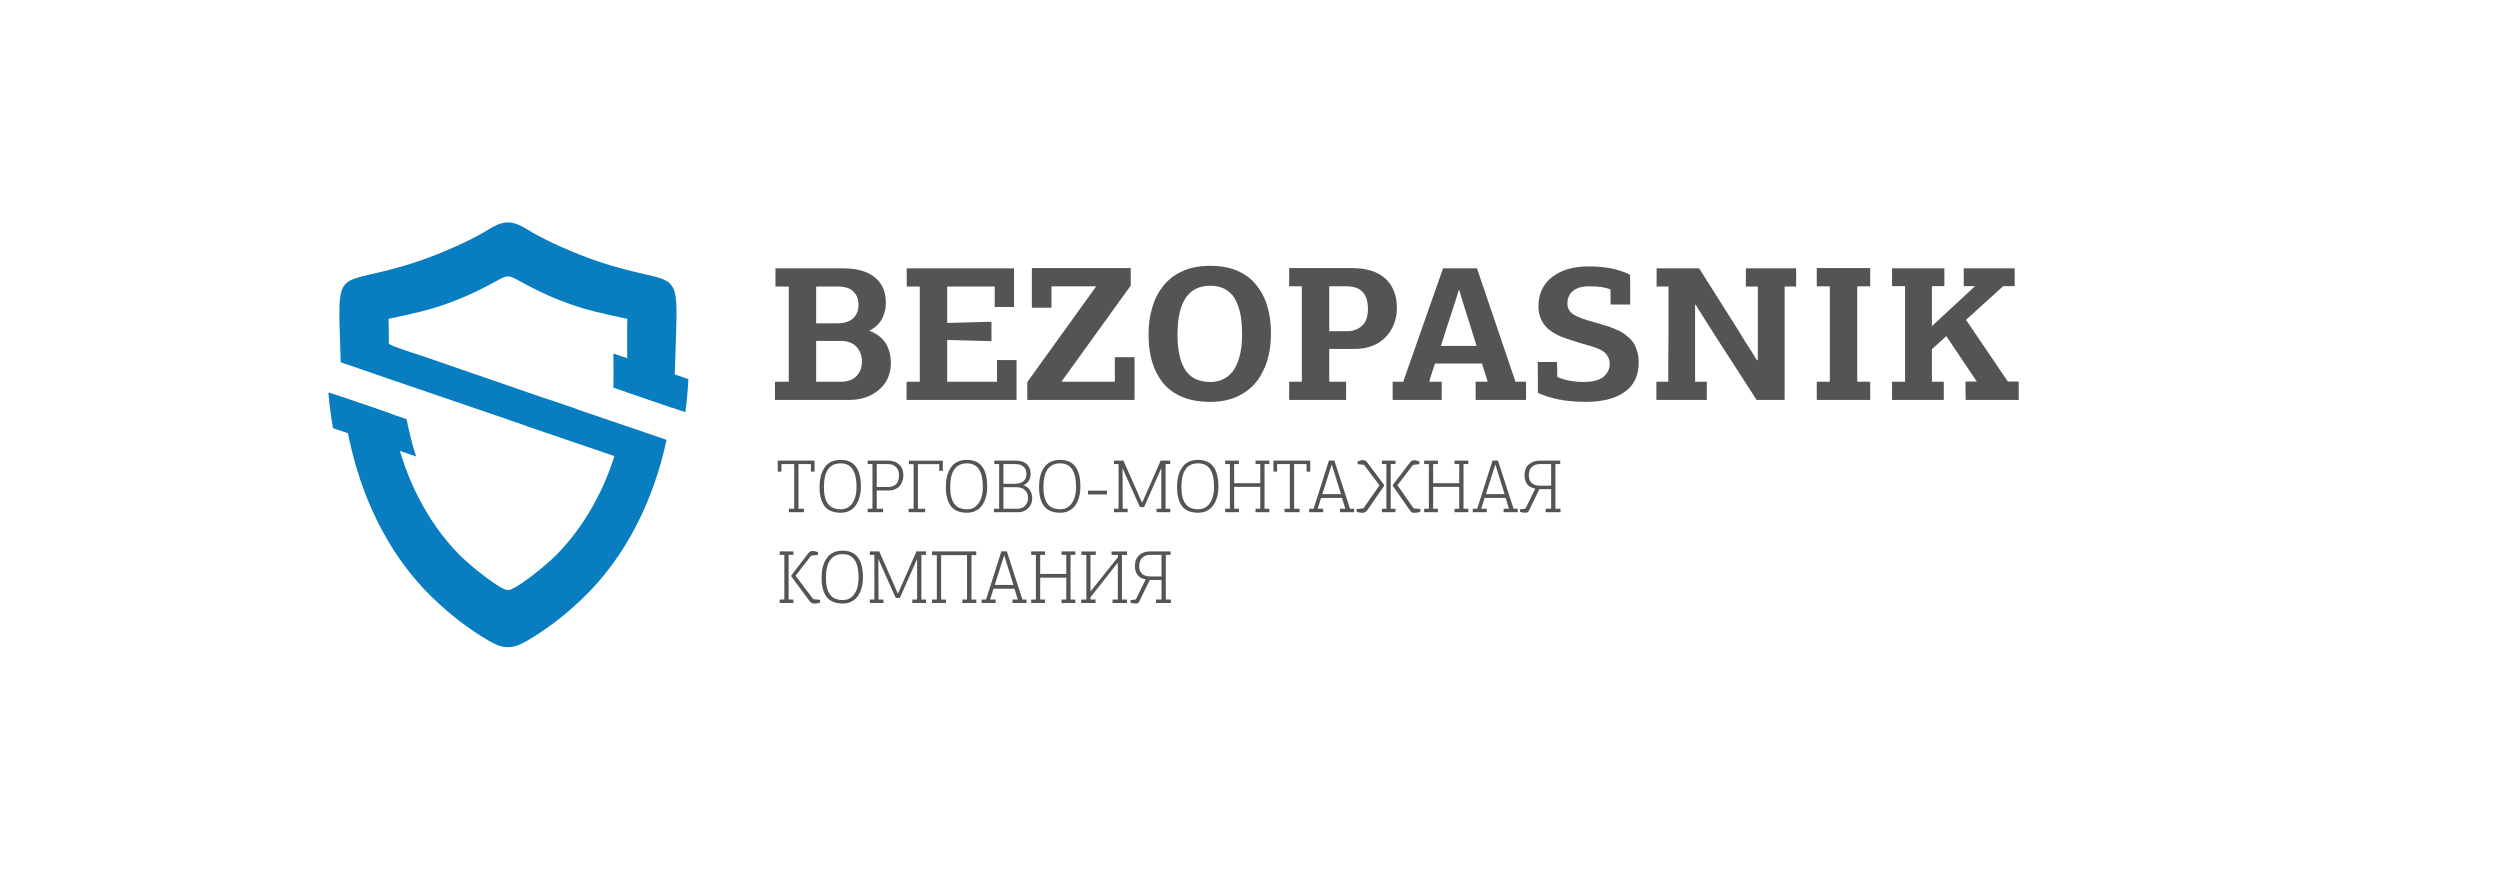 <?xml version="1.0" encoding="UTF-8"?> <svg xmlns="http://www.w3.org/2000/svg" width="530" height="189" viewBox="0 0 530 189" fill="none"><path d="M164.292 84.79V80.931H167.213V60.743H164.401V56.884H178.62C181.666 56.884 183.948 57.524 185.495 58.837C187.041 60.087 187.807 61.915 187.807 64.228C187.807 64.681 187.76 65.134 187.682 65.618C187.557 66.056 187.401 66.587 187.198 67.165C186.948 67.728 186.588 68.29 186.104 68.821C185.619 69.306 185.01 69.759 184.307 70.087V70.117C185.166 70.445 185.901 70.852 186.541 71.383C187.151 71.867 187.604 72.477 187.963 73.086C188.291 73.742 188.494 74.352 188.666 74.992C188.776 75.602 188.869 76.258 188.869 76.914C188.869 79.258 188.057 81.18 186.338 82.633C184.682 84.055 182.572 84.789 179.963 84.789L164.292 84.79ZM173.026 80.931H178.135C179.682 80.931 180.823 80.524 181.588 79.712C182.37 78.899 182.729 77.884 182.729 76.587C182.729 75.368 182.323 74.353 181.557 73.493C180.776 72.681 179.635 72.274 178.135 72.274H173.026V80.931ZM173.026 68.54H177.651C178.995 68.54 180.088 68.181 180.854 67.478C181.635 66.759 181.995 65.821 181.995 64.634C181.995 63.415 181.635 62.493 180.901 61.79C180.213 61.102 179.12 60.743 177.651 60.743H173.026V68.54ZM192.194 84.79V80.931H194.991V60.743H192.225V56.884H214.975V65.087H210.881V60.743H200.803V68.462L210.194 68.212V72.321L200.803 72.072V80.931H211.366V76.337H215.506V84.79L192.194 84.79ZM217.78 84.79V81.009L232.405 60.696H222.905V65.243H218.749V56.837H239.717V60.54L225.014 80.931H236.342V75.728H240.53V84.79H217.78ZM243.491 70.899C243.491 68.868 243.741 66.962 244.256 65.243C244.756 63.509 245.522 61.993 246.584 60.665C247.6 59.321 248.975 58.259 250.678 57.493C252.381 56.712 254.381 56.352 256.616 56.352C258.444 56.352 260.069 56.602 261.522 57.087C262.991 57.618 264.163 58.306 265.147 59.149C266.116 60.056 266.928 61.102 267.616 62.321C268.272 63.54 268.725 64.884 269.006 66.259C269.334 67.681 269.444 69.196 269.444 70.821C269.444 72.884 269.163 74.79 268.631 76.54C268.069 78.243 267.303 79.79 266.241 81.087C265.178 82.353 263.85 83.368 262.225 84.103C260.553 84.837 258.678 85.196 256.616 85.196C254.381 85.196 252.381 84.868 250.725 84.181C249.022 83.493 247.678 82.509 246.616 81.259C245.569 79.962 244.788 78.493 244.256 76.743C243.741 74.993 243.491 73.056 243.491 70.899ZM249.631 70.93C249.631 74.273 250.194 76.742 251.288 78.445C252.381 80.117 254.178 80.977 256.616 80.977C257.788 80.977 258.803 80.727 259.663 80.195C260.553 79.711 261.241 79.023 261.772 78.086C262.303 77.195 262.663 76.133 262.944 74.914C263.194 73.742 263.319 72.398 263.319 70.898C263.319 69.805 263.272 68.742 263.147 67.852C263.069 66.914 262.866 65.977 262.537 65.039C262.256 64.117 261.85 63.336 261.366 62.695C260.881 62.086 260.225 61.555 259.412 61.148C258.6 60.773 257.662 60.57 256.616 60.57C251.944 60.57 249.631 64.023 249.631 70.93ZM273.299 84.789V80.93H275.987V60.695H273.299V56.836H286.596C289.721 56.836 292.081 57.57 293.706 59.07C295.331 60.57 296.143 62.648 296.143 65.289C296.143 66.148 296.049 66.961 295.815 67.773C295.612 68.586 295.284 69.352 294.831 70.086C294.346 70.852 293.784 71.508 293.096 72.07C292.44 72.648 291.549 73.133 290.534 73.461C289.518 73.82 288.331 73.977 287.081 73.977H281.799V80.93H285.377V84.789H273.299ZM281.799 70.211H285.612C286.909 70.211 287.971 69.805 288.784 69.023C289.596 68.258 290.002 67.07 290.002 65.492C290.002 62.289 288.502 60.695 285.456 60.695H281.799V70.211Z" fill="#545454"></path><path d="M295.241 84.79V80.931H297.475L305.928 56.884H313.116L321.288 80.931H323.522V84.79H312.834V80.931H315.397L314.178 77.071H304.225C304.178 77.274 304.053 77.634 303.85 78.165C303.694 78.696 303.522 79.181 303.366 79.665C303.21 80.165 303.085 80.571 303.006 80.931H305.647V84.79H295.241ZM305.475 73.337H313.038L309.991 63.618C309.912 63.384 309.819 62.977 309.663 62.493C309.538 61.993 309.412 61.681 309.381 61.509H309.256L308.6 63.665C306.944 68.743 305.881 71.946 305.475 73.337ZM325.995 76.743H330.088C330.088 77.118 330.088 77.603 330.135 78.337C330.135 79.024 330.135 79.556 330.135 79.915C331.713 80.603 333.588 80.978 335.776 80.978C337.682 80.978 339.073 80.603 339.963 79.868C340.823 79.103 341.26 78.212 341.26 77.149C341.26 76.618 341.182 76.181 340.932 75.774C340.729 75.321 340.495 74.993 340.167 74.712C339.885 74.478 339.432 74.181 338.87 73.946C338.26 73.697 337.729 73.493 337.245 73.368C336.792 73.259 336.104 73.056 335.292 72.806C334.151 72.446 333.182 72.118 332.323 71.868C331.479 71.587 330.62 71.259 329.807 70.821C328.995 70.368 328.338 69.884 327.823 69.353C327.323 68.821 326.917 68.181 326.604 67.446C326.307 66.712 326.151 65.853 326.151 64.931C326.151 62.29 327.12 60.212 329.073 58.712C331.026 57.212 333.588 56.477 336.792 56.477C340.37 56.477 343.338 57.087 345.573 58.259C345.573 58.946 345.573 60.009 345.603 61.384C345.603 62.806 345.603 63.868 345.603 64.556H341.462C341.462 64.196 341.462 63.665 341.432 62.977C341.432 62.243 341.432 61.712 341.432 61.384C340.37 60.899 338.901 60.696 336.995 60.696C335.417 60.696 334.229 61.024 333.463 61.681C332.698 62.321 332.292 63.212 332.292 64.321C332.292 65.368 332.729 66.149 333.667 66.712C334.557 67.274 336.104 67.806 338.213 68.384C339.026 68.618 339.713 68.821 340.245 68.993C340.776 69.102 341.385 69.353 342.12 69.634C342.807 69.915 343.37 70.165 343.823 70.446C344.276 70.728 344.76 71.056 345.245 71.509C345.729 71.915 346.135 72.399 346.417 72.884C346.713 73.368 346.917 73.946 347.12 74.634C347.323 75.29 347.401 76.009 347.401 76.821C347.401 79.634 346.417 81.696 344.432 83.087C342.448 84.509 339.682 85.196 336.151 85.196C332.12 85.196 328.745 84.54 326.026 83.29C326.026 82.603 326.026 81.493 326.026 80.04C325.996 78.571 325.995 77.478 325.995 76.743Z" fill="#545454"></path><path d="M351.155 84.79V80.931H353.67C353.67 78.696 353.67 75.321 353.717 70.853C353.717 66.353 353.717 63.009 353.717 60.743H351.202V56.884H360.217C361.233 58.509 362.811 60.977 364.936 64.353C367.077 67.681 368.795 70.446 370.092 72.603C371.061 74.071 371.842 75.321 372.452 76.337H372.655V60.743H370.123V56.884H380.78V60.743H378.342V84.79H372.405C371.592 83.493 369.889 80.884 367.373 76.993C364.842 73.087 362.905 70.087 361.561 67.931C360.264 65.821 359.53 64.681 359.452 64.556H359.405L359.358 64.603V80.931H361.842V84.79L351.155 84.79Z" fill="#545454"></path><path d="M385.155 84.79V80.931H387.92V60.696H385.155V56.837H396.483V60.696H393.733V80.931H396.483V84.79H385.155ZM401.112 84.79V80.931H403.877V60.665H401.112V56.884H412.206V60.665H409.565V69.149L418.706 60.665H416.315V56.884H427.112V60.665H424.674L416.799 67.806L425.659 80.884H427.971V84.79H416.721L416.674 80.884H419.081L412.612 71.259L409.565 74.024V80.931H412.081V84.79H401.112Z" fill="#545454"></path><path d="M164.885 99.982V97.653H172.682L172.697 99.982H171.916V98.388H169.275V107.857H170.432V108.591H167.244V107.857H168.369V98.388H165.666V99.982H164.885ZM173.745 103.232C173.745 102.607 173.791 102.013 173.885 101.482C173.979 100.935 174.135 100.403 174.354 99.903C174.588 99.419 174.854 98.997 175.182 98.638C175.526 98.294 175.948 97.997 176.463 97.794C176.979 97.591 177.573 97.497 178.229 97.497C181.088 97.497 182.51 99.388 182.51 103.185C182.51 103.81 182.463 104.403 182.338 104.95C182.213 105.513 182.042 106.028 181.823 106.481C181.588 106.935 181.307 107.325 180.979 107.669C180.635 107.982 180.229 108.231 179.776 108.435C179.291 108.607 178.776 108.7 178.229 108.7C177.416 108.7 176.729 108.575 176.151 108.325C175.557 108.076 175.088 107.716 174.76 107.232C174.401 106.732 174.151 106.169 173.994 105.513C173.823 104.857 173.745 104.091 173.745 103.232ZM174.667 103.262C174.667 104.824 174.948 106.012 175.526 106.793C176.088 107.574 176.995 107.965 178.229 107.965C178.682 107.965 179.088 107.887 179.463 107.731C179.838 107.559 180.135 107.324 180.417 107.043C180.667 106.746 180.885 106.418 181.073 106.012C181.245 105.606 181.385 105.184 181.463 104.715C181.542 104.246 181.588 103.746 181.588 103.231C181.588 99.887 180.479 98.231 178.229 98.231C175.854 98.231 174.667 99.903 174.667 103.262ZM183.948 108.59V107.856H184.963V98.387H183.948V97.653H188.276C188.713 97.653 189.135 97.715 189.526 97.84C189.901 97.949 190.245 98.153 190.542 98.403C190.854 98.637 191.073 98.965 191.245 99.371C191.432 99.762 191.51 100.231 191.51 100.746C191.51 100.996 191.48 101.277 191.432 101.543C191.385 101.809 191.26 102.106 191.12 102.402C190.979 102.699 190.807 102.965 190.573 103.199C190.354 103.418 190.057 103.606 189.682 103.746C189.291 103.902 188.87 103.981 188.401 103.981H185.87V107.856H187.213V108.59L183.948 108.59ZM185.87 103.246H188.354C188.635 103.246 188.917 103.199 189.166 103.106C189.417 103.027 189.651 102.902 189.87 102.731C190.104 102.559 190.276 102.293 190.401 101.981C190.526 101.637 190.588 101.246 190.588 100.793C190.588 100.028 190.385 99.434 189.948 99.012C189.526 98.59 188.979 98.387 188.307 98.387H185.87L185.87 103.246ZM192.627 108.59V107.856H193.69V98.403H192.69V97.668H199.877V99.809H199.112V98.403H194.596V107.856H196.127V108.59H192.627Z" fill="#545454"></path><path d="M200.522 103.232C200.522 102.607 200.569 102.013 200.663 101.482C200.756 100.935 200.913 100.404 201.131 99.904C201.366 99.419 201.631 98.997 201.959 98.638C202.303 98.294 202.725 97.997 203.241 97.794C203.756 97.591 204.35 97.497 205.006 97.497C207.866 97.497 209.288 99.388 209.288 103.185C209.288 103.81 209.241 104.403 209.116 104.95C208.991 105.513 208.819 106.028 208.6 106.482C208.366 106.935 208.084 107.325 207.756 107.669C207.413 107.982 207.006 108.232 206.553 108.435C206.069 108.607 205.553 108.7 205.006 108.7C204.194 108.7 203.506 108.575 202.928 108.325C202.334 108.076 201.866 107.716 201.537 107.232C201.178 106.732 200.928 106.169 200.772 105.513C200.6 104.857 200.522 104.091 200.522 103.232ZM201.444 103.262C201.444 104.824 201.725 106.012 202.303 106.793C202.866 107.574 203.772 107.965 205.006 107.965C205.459 107.965 205.866 107.887 206.241 107.731C206.616 107.559 206.913 107.324 207.194 107.043C207.444 106.746 207.663 106.418 207.85 106.012C208.022 105.606 208.163 105.184 208.241 104.715C208.319 104.246 208.366 103.746 208.366 103.231C208.366 99.887 207.256 98.231 205.006 98.231C202.631 98.231 201.444 99.903 201.444 103.262ZM210.725 108.59V107.856H211.819V98.387H210.788V97.653H215.35C216.366 97.653 217.147 97.902 217.678 98.403C218.225 98.918 218.491 99.575 218.491 100.403C218.491 101.59 217.975 102.418 216.944 102.887C217.366 102.996 217.741 103.215 218.038 103.528C218.334 103.856 218.538 104.184 218.647 104.559C218.772 104.902 218.834 105.278 218.834 105.621C218.834 106.496 218.538 107.199 217.944 107.762C217.366 108.324 216.678 108.59 215.881 108.59H210.725ZM212.725 107.856H215.553C216.366 107.856 216.975 107.637 217.35 107.199C217.756 106.762 217.944 106.215 217.944 105.543C217.944 104.918 217.741 104.387 217.319 103.949C216.897 103.512 216.303 103.293 215.553 103.293H212.725V107.856ZM212.725 102.559H215.241C215.991 102.559 216.569 102.356 216.991 101.996C217.397 101.606 217.616 101.106 217.616 100.496C217.616 99.856 217.412 99.356 217.022 98.965C216.631 98.574 216.038 98.387 215.241 98.387H212.725V102.559ZM220.28 103.231C220.28 102.606 220.327 102.012 220.42 101.481C220.514 100.934 220.67 100.403 220.889 99.903C221.123 99.418 221.389 98.996 221.717 98.637C222.061 98.293 222.483 97.996 222.998 97.793C223.514 97.59 224.108 97.496 224.764 97.496C227.623 97.496 229.045 99.387 229.045 103.184C229.045 103.809 228.998 104.402 228.873 104.949C228.748 105.512 228.577 106.027 228.358 106.48C228.123 106.934 227.842 107.324 227.514 107.668C227.17 107.981 226.764 108.231 226.311 108.434C225.827 108.606 225.311 108.699 224.764 108.699C223.951 108.699 223.264 108.574 222.686 108.324C222.092 108.075 221.623 107.715 221.295 107.231C220.936 106.731 220.686 106.168 220.53 105.512C220.358 104.856 220.28 104.09 220.28 103.231ZM221.202 103.261C221.202 104.823 221.483 106.011 222.061 106.792C222.624 107.573 223.53 107.964 224.764 107.964C225.217 107.964 225.624 107.886 225.999 107.73C226.373 107.558 226.67 107.323 226.952 107.042C227.202 106.745 227.42 106.417 227.608 106.011C227.78 105.605 227.92 105.183 227.999 104.714C228.077 104.245 228.124 103.745 228.124 103.23C228.124 99.886 227.014 98.23 224.764 98.23C222.389 98.23 221.202 99.901 221.202 103.261ZM230.655 104.823V104.027H234.686V104.823H230.655ZM236.167 108.589V107.855H237.135V98.386H236.167V97.651H238.166L241.182 104.464L242.073 106.511H242.166L243.088 104.433L246.057 97.651H248.088V98.386H247.104V107.855H248.088V108.589H245.182V107.855H246.198V99.308H246.168L245.371 101.12L242.542 107.511H241.668L238.746 100.995L238.011 99.308H237.981L238.011 107.855H239.058V108.589H236.167ZM249.534 103.23C249.534 102.605 249.581 102.011 249.674 101.48C249.768 100.933 249.924 100.402 250.143 99.901C250.377 99.417 250.643 98.995 250.971 98.636C251.315 98.292 251.737 97.995 252.252 97.792C252.768 97.589 253.362 97.495 254.018 97.495C256.877 97.495 258.299 99.386 258.299 103.183C258.299 103.808 258.252 104.401 258.127 104.948C258.002 105.511 257.831 106.026 257.612 106.479C257.377 106.933 257.096 107.323 256.768 107.667C256.424 107.98 256.018 108.23 255.565 108.433C255.08 108.605 254.565 108.698 254.018 108.698C253.205 108.698 252.518 108.573 251.94 108.323C251.346 108.074 250.877 107.714 250.549 107.23C250.19 106.73 249.94 106.167 249.784 105.511C249.612 104.855 249.534 104.089 249.534 103.23ZM250.456 103.26C250.456 104.822 250.737 106.01 251.315 106.791C251.877 107.572 252.784 107.963 254.018 107.963C254.471 107.963 254.877 107.885 255.252 107.729C255.627 107.557 255.924 107.322 256.206 107.041C256.455 106.744 256.674 106.416 256.862 106.01C257.034 105.604 257.174 105.182 257.252 104.713C257.331 104.244 257.378 103.744 257.378 103.229C257.378 99.885 256.268 98.229 254.018 98.229C251.643 98.229 250.456 99.9 250.456 103.26ZM259.737 108.588V107.854H260.737V98.385H259.737V97.65H262.659V98.385H261.643V102.432H267.174V98.385H266.174V97.65H269.096V98.385H268.081V107.854H269.096V108.588H266.174V107.854H267.174V103.213H261.643V107.854H262.659V108.588H259.737ZM269.963 99.979V97.65H277.76L277.775 99.979H276.994V98.385H274.354V107.854H275.51V108.588H272.322V107.854H273.447V98.385H270.744V99.979H269.963Z" fill="#545454"></path><path d="M277.542 108.591V107.856H278.479C278.87 106.638 279.432 104.856 280.198 102.481C280.948 100.122 281.463 98.497 281.729 97.638H282.885L286.198 107.856H287.073V108.591H284.088V107.856H285.213L284.51 105.559H280.073L279.338 107.856H280.526V108.591H277.542ZM280.323 104.762H284.291L282.713 99.7L282.354 98.513H282.324C282.277 98.684 282.152 99.075 281.933 99.716C281.433 101.294 280.885 102.966 280.323 104.762ZM287.6 108.497V107.919L289.053 107.763L292.444 102.888L289.178 98.559L287.834 98.403L287.772 97.856C288.225 97.654 288.616 97.544 288.928 97.544C289.288 97.529 289.585 97.685 289.835 97.997L293.428 102.794V103.028L289.866 108.153C289.585 108.56 289.225 108.731 288.772 108.716C288.413 108.716 288.022 108.637 287.6 108.497ZM292.959 108.591V107.856H293.913V98.388H292.959V97.653H295.834V98.388H294.834V107.856H295.834V108.591H292.959ZM295.288 103.028V102.794L298.85 98.138C299.006 97.919 299.147 97.778 299.303 97.684C299.428 97.606 299.584 97.559 299.772 97.559C300.131 97.559 300.522 97.668 300.959 97.856L300.881 98.403L299.553 98.559L296.256 102.856L299.678 107.762L301.116 107.919V108.497C300.709 108.637 300.319 108.716 299.959 108.716C299.71 108.731 299.506 108.7 299.35 108.622C299.178 108.544 299.037 108.403 298.881 108.169L295.288 103.028ZM301.92 108.591V107.856H302.92V98.388H301.92V97.653H304.842V98.388H303.827V102.434H309.358V98.388H308.358V97.653H311.28V98.388H310.264V107.856H311.28V108.591H308.358V107.856H309.358V103.216H303.827V107.856H304.842V108.591H301.92ZM312.221 108.591V107.856H313.159C313.549 106.638 314.112 104.856 314.877 102.481C315.627 100.122 316.143 98.497 316.409 97.638H317.565L320.877 107.856H321.752V108.591H318.768V107.856H319.893L319.19 105.559H314.752L314.018 107.856H315.206V108.591H312.221ZM315.002 104.762H318.971L317.393 99.7L317.034 98.513H317.003C316.956 98.684 316.831 99.075 316.613 99.716C316.113 101.294 315.565 102.966 315.002 104.762ZM322.249 108.513V107.981L323.389 107.841L325.483 103.591C325.045 103.512 324.655 103.372 324.327 103.169C324.014 102.966 323.78 102.716 323.608 102.434C323.467 102.169 323.358 101.903 323.295 101.622C323.233 101.356 323.202 101.075 323.202 100.778C323.202 99.763 323.498 98.997 324.108 98.45C324.733 97.919 325.498 97.653 326.436 97.653H330.764V98.388H329.749V107.856H330.827V108.591H327.67V107.856H328.842V103.7H326.358L324.248 107.997C324.17 108.169 324.108 108.309 324.061 108.388C323.999 108.466 323.92 108.544 323.811 108.606C323.686 108.669 323.546 108.7 323.374 108.7C322.983 108.7 322.624 108.638 322.249 108.513ZM324.108 100.778C324.108 101.122 324.155 101.45 324.264 101.716C324.373 101.997 324.514 102.2 324.67 102.356C324.811 102.512 325.014 102.637 325.233 102.731C325.452 102.825 325.67 102.887 325.873 102.919C326.076 102.949 326.295 102.966 326.514 102.966H328.842V98.387H326.405C325.733 98.387 325.186 98.591 324.748 98.997C324.311 99.419 324.108 100.012 324.108 100.778Z" fill="#545454"></path><path d="M165.295 127.837V127.103H166.28V117.634H165.295V116.899H168.202V117.634H167.186V127.103H168.202V127.837H165.295ZM167.764 122.212V121.978L171.264 117.415C171.452 117.181 171.608 117.024 171.764 116.931C171.905 116.837 172.092 116.79 172.28 116.806C172.608 116.806 172.999 116.899 173.436 117.071L173.358 117.649L171.952 117.806L168.655 122.056L172.405 127.009L173.858 127.165V127.743C173.467 127.884 173.061 127.962 172.655 127.962C172.248 127.962 171.905 127.79 171.639 127.446L167.764 122.212Z" fill="#545454"></path><path d="M174.178 122.477C174.178 121.852 174.225 121.259 174.319 120.727C174.413 120.18 174.569 119.649 174.788 119.149C175.022 118.665 175.288 118.243 175.616 117.884C175.959 117.54 176.381 117.243 176.897 117.04C177.413 116.837 178.006 116.743 178.663 116.743C181.522 116.743 182.944 118.634 182.944 122.431C182.944 123.056 182.897 123.649 182.772 124.196C182.647 124.759 182.475 125.274 182.256 125.728C182.022 126.181 181.741 126.571 181.412 126.915C181.069 127.228 180.662 127.478 180.209 127.681C179.725 127.853 179.209 127.946 178.662 127.946C177.85 127.946 177.162 127.821 176.584 127.571C175.991 127.321 175.522 126.962 175.194 126.478C174.834 125.978 174.584 125.415 174.428 124.759C174.256 124.103 174.178 123.337 174.178 122.477ZM175.1 122.508C175.1 124.07 175.381 125.258 175.959 126.039C176.522 126.82 177.428 127.211 178.663 127.211C179.116 127.211 179.522 127.133 179.897 126.976C180.272 126.804 180.569 126.57 180.85 126.289C181.1 125.992 181.319 125.664 181.506 125.258C181.678 124.851 181.819 124.43 181.897 123.961C181.975 123.492 182.022 122.992 182.022 122.476C182.022 119.133 180.913 117.476 178.663 117.476C176.288 117.476 175.1 119.148 175.1 122.508ZM184.397 127.836V127.101H185.366V117.633H184.397V116.898H186.397L189.413 123.711L190.303 125.758H190.397L191.319 123.68L194.288 116.898H196.319V117.633H195.334V127.101H196.319V127.836H193.413V127.101H194.428V118.555H194.398L193.601 120.367L190.773 126.758H189.898L186.976 120.242L186.242 118.555H186.211L186.242 127.101H187.289V127.836H184.397ZM197.592 127.836V127.101H198.608V117.695H197.592V116.898H206.967V117.695H205.952V127.101H206.967V127.836H204.014V127.101H205.014V117.695H199.514V127.101H200.545V127.836H197.592ZM208.1 127.836V127.101H209.038C209.428 125.883 209.991 124.101 210.756 121.726C211.506 119.367 212.022 117.742 212.288 116.883H213.444L216.756 127.101H217.631V127.836H214.647V127.101H215.772L215.069 124.805H210.631L209.897 127.101H211.084V127.836H208.1ZM210.881 124.008H214.85L213.272 118.945L212.913 117.758H212.882C212.835 117.93 212.71 118.32 212.492 118.961C211.992 120.539 211.444 122.211 210.881 124.008ZM218.612 127.836V127.101H219.612V117.633H218.612V116.898H221.534V117.633H220.518V121.68H226.049V117.633H225.049V116.898H227.971V117.633H226.956V127.101H227.971V127.836H225.049V127.101H226.049V122.461H220.518V127.101H221.534V127.836H218.612ZM229.213 127.836V127.101H230.307V117.648H229.26V116.914H232.307V117.648H231.182V125.367H231.212L237.009 118.117V117.648H235.65V116.914H238.931V117.648H237.853V127.101H238.931V127.836H235.853V127.101H236.978V119.336H236.931L231.181 126.617V127.101H232.259V127.836H229.213ZM239.651 127.758V127.226L240.791 127.086L242.885 122.836C242.448 122.757 242.057 122.617 241.729 122.414C241.416 122.211 241.182 121.961 241.01 121.679C240.87 121.414 240.76 121.148 240.698 120.867C240.635 120.601 240.604 120.32 240.604 120.023C240.604 119.008 240.901 118.242 241.51 117.695C242.135 117.164 242.901 116.898 243.838 116.898H248.166V117.633H247.151V127.101H248.229V127.836H245.073V127.101H246.245V122.945H243.76L241.651 127.242C241.573 127.414 241.51 127.555 241.463 127.633C241.401 127.711 241.323 127.789 241.214 127.851C241.088 127.914 240.948 127.945 240.776 127.945C240.385 127.945 240.026 127.883 239.651 127.758ZM241.51 120.023C241.51 120.367 241.557 120.695 241.666 120.961C241.776 121.242 241.917 121.445 242.073 121.601C242.213 121.757 242.417 121.882 242.635 121.976C242.854 122.07 243.073 122.133 243.276 122.164C243.479 122.194 243.698 122.211 243.916 122.211H246.244V117.632H243.807C243.135 117.632 242.588 117.835 242.151 118.242C241.713 118.664 241.51 119.258 241.51 120.023Z" fill="#545454"></path><path fill-rule="evenodd" clip-rule="evenodd" d="M130.025 82.175L145.299 87.386C145.61 85.049 145.823 82.707 145.939 80.375L134.979 76.592C134.225 76.332 133.012 75.952 131.771 75.541L130.042 74.944C130.051 76.44 130.067 77.934 130.067 79.429C130.067 79.701 130.067 79.974 130.062 80.245L130.025 82.175Z" fill="#087EC1"></path><path fill-rule="evenodd" clip-rule="evenodd" d="M83.669 80.74L101.935 86.973L111.739 90.345L111.737 90.375L130.251 96.692C127.681 104.937 122.972 112.974 116.954 118.597C115.537 119.922 110.079 124.509 107.881 125.105C107.818 125.079 107.752 125.049 107.685 125.016C107.618 125.05 107.552 125.078 107.489 125.105C105.291 124.509 99.833 119.922 98.416 118.597C91.701 112.323 86.616 103.044 84.314 93.824C83.787 91.713 83.348 89.733 83.019 87.751L72.647 84.212C74.209 100.017 80.412 115.987 92.009 127.008C95.32 130.155 99.128 133.238 103.716 135.893C105.349 136.837 106.561 137.229 107.685 137.189C108.809 137.229 110.021 136.837 111.654 135.893C116.242 133.238 120.05 130.155 123.361 127.008C132.744 118.091 138.596 105.935 141.316 93.247L122.33 86.769L122.331 86.739L117.62 85.119C116.971 84.907 116.205 84.662 115.428 84.406L113.442 83.72L113.427 83.716L107.684 81.734L103.076 80.143L103.02 80.124L102.963 80.106C98.438 78.544 94.438 77.163 89.727 75.537C87.975 74.931 83.759 73.686 82.433 72.895C82.469 71.096 82.391 69.38 82.374 67.598C87.651 66.466 91.288 65.728 95.922 63.949C98.058 63.129 99.843 62.354 101.901 61.329C105.568 59.504 106.661 58.608 107.684 58.591C108.708 58.609 109.801 59.504 113.468 61.329C115.527 62.354 117.311 63.129 119.447 63.949C124.081 65.728 127.719 66.466 132.994 67.598C132.989 68.239 132.975 68.871 132.961 69.501V69.516C132.964 70.334 132.953 71.673 132.958 73.394C132.965 75.362 132.991 77.828 132.992 79.431C132.992 79.753 132.991 80.041 132.985 80.304L133.018 80.293C133.006 81.264 132.966 82.202 132.901 83.12L142.474 86.424C142.814 83.727 143.02 81.028 143.092 78.353C143.738 54.02 145.34 61.831 126.181 55.211C121.83 53.708 116.529 51.382 112.922 49.318C111.381 48.435 109.697 47.165 107.685 47.139C105.673 47.165 103.989 48.435 102.447 49.318C98.841 51.382 93.539 53.708 89.189 55.211C70.447 61.686 71.572 54.359 72.235 76.814C72.733 76.976 73.177 77.121 73.524 77.241L83.669 80.74Z" fill="#087EC1"></path><path fill-rule="evenodd" clip-rule="evenodd" d="M70.591 90.764L88.219 96.779C87.811 95.557 87.454 94.332 87.15 93.115C86.791 91.68 86.471 90.274 86.201 88.872L72.231 84.051C71.598 83.832 70.642 83.529 69.618 83.195C69.828 85.719 70.151 88.248 70.591 90.764Z" fill="#087EC1"></path></svg> 